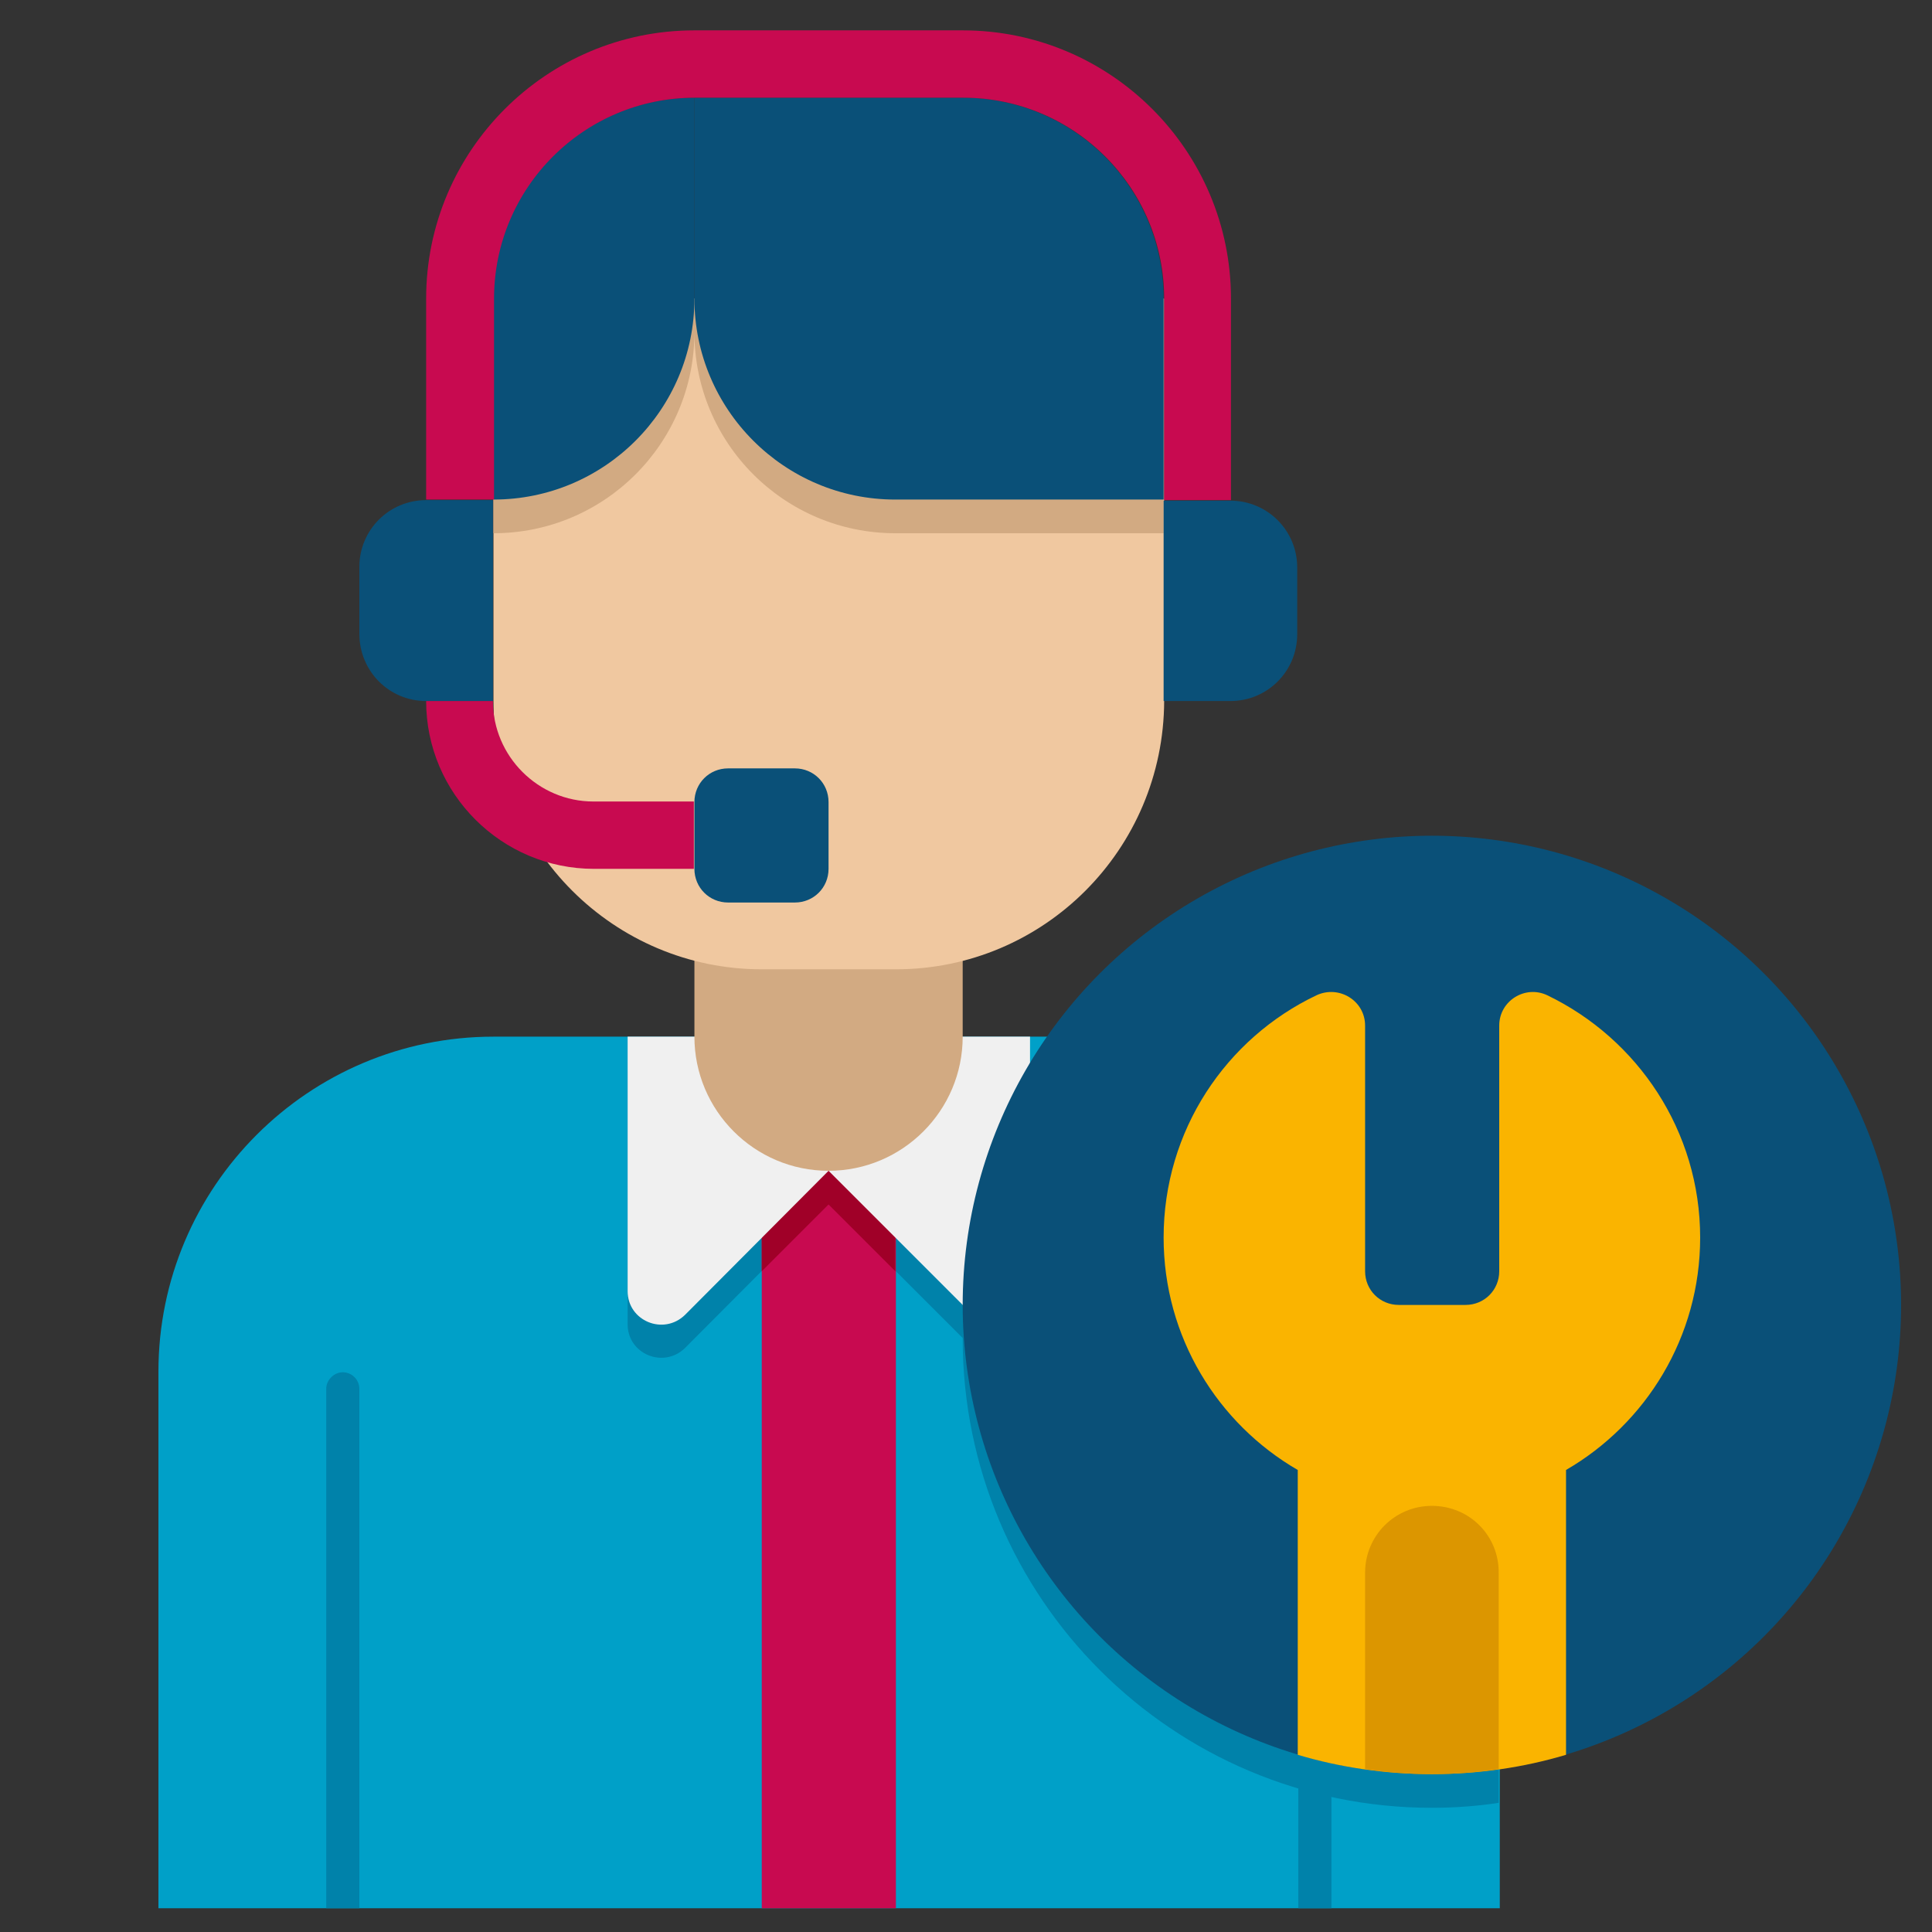 <?xml version="1.0" encoding="utf-8"?>
<!-- Generator: Adobe Illustrator 25.4.1, SVG Export Plug-In . SVG Version: 6.00 Build 0)  -->
<svg version="1.1" id="Layer_1" xmlns="http://www.w3.org/2000/svg" xmlns:xlink="http://www.w3.org/1999/xlink" x="0px" y="0px"
	 width="35px" height="35px" viewBox="0 0 35 35" style="enable-background:new 0 0 35 35;" xml:space="preserve">
<rect x="0" y="0" width="35" height="35" fill="#333333" stroke="none"/>
<g id="Icons">
	<g>
		<g>
			<g>
				<g>
					<g>
						<path style="fill:#00A0C8;" d="M21.08,18.78H8.94c-3.35,0-6.07,2.72-6.07,6.07v9.72h24.3v-9.72
							C27.16,21.5,24.44,18.78,21.08,18.78z"/>
					</g>
				</g>
			</g>
		</g>
		<path style="fill:#0082AA;" d="M21.08,18.78h-1.65c-1.24,1.48-1.99,3.38-1.99,5.47c0,4.7,3.81,8.5,8.5,8.5
			c0.41,0,0.82-0.03,1.21-0.09v-7.81C27.16,21.5,24.44,18.78,21.08,18.78z"/>
		<g>
			<g>
				<g>
					<g>
						<path style="fill:#0082AA;" d="M15.01,21.81l2.61,2.61c0.38,0.38,1.04,0.11,1.04-0.43v-4.61h-7.29v4.61
							c0,0.54,0.65,0.81,1.04,0.43L15.01,21.81z"/>
					</g>
				</g>
			</g>
		</g>
		<g>
			<g>
				<g>
					<g>
						<path style="fill:#C80A50;" d="M13.8,17.56h2.43v17.01H13.8V17.56z"/>
					</g>
				</g>
			</g>
		</g>
		<g>
			<g>
				<g>
					<g>
						<path style="fill:#A00028;" d="M13.8,23.03l1.21-1.21l1.21,1.21v-3.64H13.8V23.03z"/>
					</g>
				</g>
			</g>
		</g>
		<g>
			<g>
				<g>
					<g>
						<path style="fill:#F0F0F0;" d="M15.01,21.21l2.61,2.61c0.38,0.38,1.04,0.11,1.04-0.43v-4.61h-7.29v4.61
							c0,0.54,0.65,0.81,1.04,0.43L15.01,21.21z"/>
					</g>
				</g>
			</g>
		</g>
		<g>
			<g>
				<g>
					<g>
						<path style="fill:#D2AA82;" d="M15.01,21.21c-1.34,0-2.43-1.09-2.43-2.43v-3.64h4.86v3.64
							C17.44,20.12,16.35,21.21,15.01,21.21z"/>
					</g>
				</g>
			</g>
		</g>
		<g>
			<g>
				<g>
					<g>
						<path style="fill:#F0C8A0;" d="M16.23,17.56H13.8c-2.68,0-4.86-2.18-4.86-4.86V5.41h12.15v7.29
							C21.08,15.39,18.91,17.56,16.23,17.56z"/>
					</g>
				</g>
			</g>
		</g>
		<g>
			<g>
				<g>
					<g>
						<path style="fill:#D2AA82;" d="M21.08,9.67V5.41H8.94v4.25c2.01,0,3.64-1.63,3.64-3.64c0,2.01,1.63,3.64,3.64,3.64H21.08z"/>
					</g>
				</g>
			</g>
		</g>
		<g>
			<g>
				<g>
					<g>
						<path style="fill:#0A5078;" d="M12.58,1.77c-2.01,0-3.64,1.63-3.64,3.64v3.64c2.01,0,3.64-1.63,3.64-3.64V1.77z"/>
					</g>
				</g>
			</g>
		</g>
		<g>
			<g>
				<g>
					<g>
						<path style="fill:#0A5078;" d="M12.58,1.77h4.86c2.01,0,3.64,1.63,3.64,3.64v3.64h-4.86c-2.01,0-3.64-1.63-3.64-3.64V1.77z"/>
					</g>
				</g>
			</g>
		</g>
		<g>
			<g>
				<g>
					<g>
						<path style="fill:#0082AA;" d="M6.51,34.57v-9.41c0-0.17-0.14-0.3-0.3-0.3s-0.3,0.14-0.3,0.3v9.41H6.51z"/>
					</g>
				</g>
			</g>
		</g>
		<g>
			<g>
				<g>
					<g>
						<path style="fill:#0082AA;" d="M24.12,34.57v-9.41c0-0.17-0.14-0.3-0.3-0.3c-0.17,0-0.3,0.14-0.3,0.3v9.41H24.12z"/>
					</g>
				</g>
			</g>
		</g>
		<g>
			<g>
				<g>
					<g>
						<path style="fill:#0A5078;" d="M7.72,12.7h1.21V9.06H7.72c-0.67,0-1.21,0.54-1.21,1.21v1.21C6.51,12.16,7.05,12.7,7.72,12.7z"
							/>
					</g>
				</g>
			</g>
		</g>
		<g>
			<g>
				<g>
					<g>
						<path style="fill:#0A5078;" d="M21.08,12.7h1.21c0.67,0,1.21-0.54,1.21-1.21v-1.21c0-0.67-0.54-1.21-1.21-1.21h-1.21V12.7z"/>
					</g>
				</g>
			</g>
		</g>
		<g>
			<g>
				<g>
					<g>
						<path style="fill:#C80A50;" d="M22.3,9.06h-1.21V5.41c0-2.01-1.63-3.64-3.64-3.64h-4.86c-2.01,0-3.64,1.63-3.64,3.64v3.64
							H7.72V5.41c0-2.68,2.18-4.86,4.86-4.86h4.86c2.68,0,4.86,2.18,4.86,4.86V9.06z"/>
					</g>
				</g>
			</g>
		</g>
		<g>
			<g>
				<g>
					<g>
						<circle style="fill:#0A5078;" cx="25.94" cy="23.64" r="8.5"/>
					</g>
				</g>
			</g>
		</g>
		<g>
			<g>
				<g>
					<g>
						<path style="fill:#C80A50;" d="M12.58,15.74h-1.82c-1.67,0-3.04-1.36-3.04-3.04h1.21c0,1,0.82,1.82,1.82,1.82h1.82V15.74z"/>
					</g>
				</g>
			</g>
		</g>
		<g>
			<g>
				<g>
					<g>
						<path style="fill:#0A5078;" d="M14.4,16.35h-1.21c-0.34,0-0.61-0.27-0.61-0.61v-1.21c0-0.34,0.27-0.61,0.61-0.61h1.21
							c0.34,0,0.61,0.27,0.61,0.61v1.21C15.01,16.08,14.74,16.35,14.4,16.35z"/>
					</g>
				</g>
			</g>
		</g>
		<g>
			<g>
				<g>
					<g>
						<path style="fill:#FAB400;" d="M27.16,18.58v4.45c0,0.34-0.27,0.61-0.61,0.61h-1.21c-0.34,0-0.61-0.27-0.61-0.61v-4.45
							c0-0.45-0.47-0.74-0.88-0.55c-1.64,0.78-2.77,2.45-2.77,4.39c0,1.8,0.98,3.37,2.43,4.21v5.16c0.77,0.23,1.59,0.35,2.43,0.35
							c0.84,0,1.66-0.12,2.43-0.35v-5.16c1.45-0.84,2.43-2.41,2.43-4.21c0-1.93-1.13-3.6-2.77-4.39
							C27.63,17.84,27.16,18.13,27.16,18.58z"/>
					</g>
				</g>
			</g>
		</g>
		<g>
			<g>
				<g>
					<g>
						<path style="fill:#DC9600;" d="M25.94,27.28c-0.67,0-1.21,0.54-1.21,1.21v3.56c0.4,0.06,0.8,0.09,1.21,0.09
							s0.82-0.03,1.21-0.09V28.5C27.16,27.82,26.62,27.28,25.94,27.28z"/>
					</g>
				</g>
			</g>
		</g>
	</g>
</g>
</svg>
